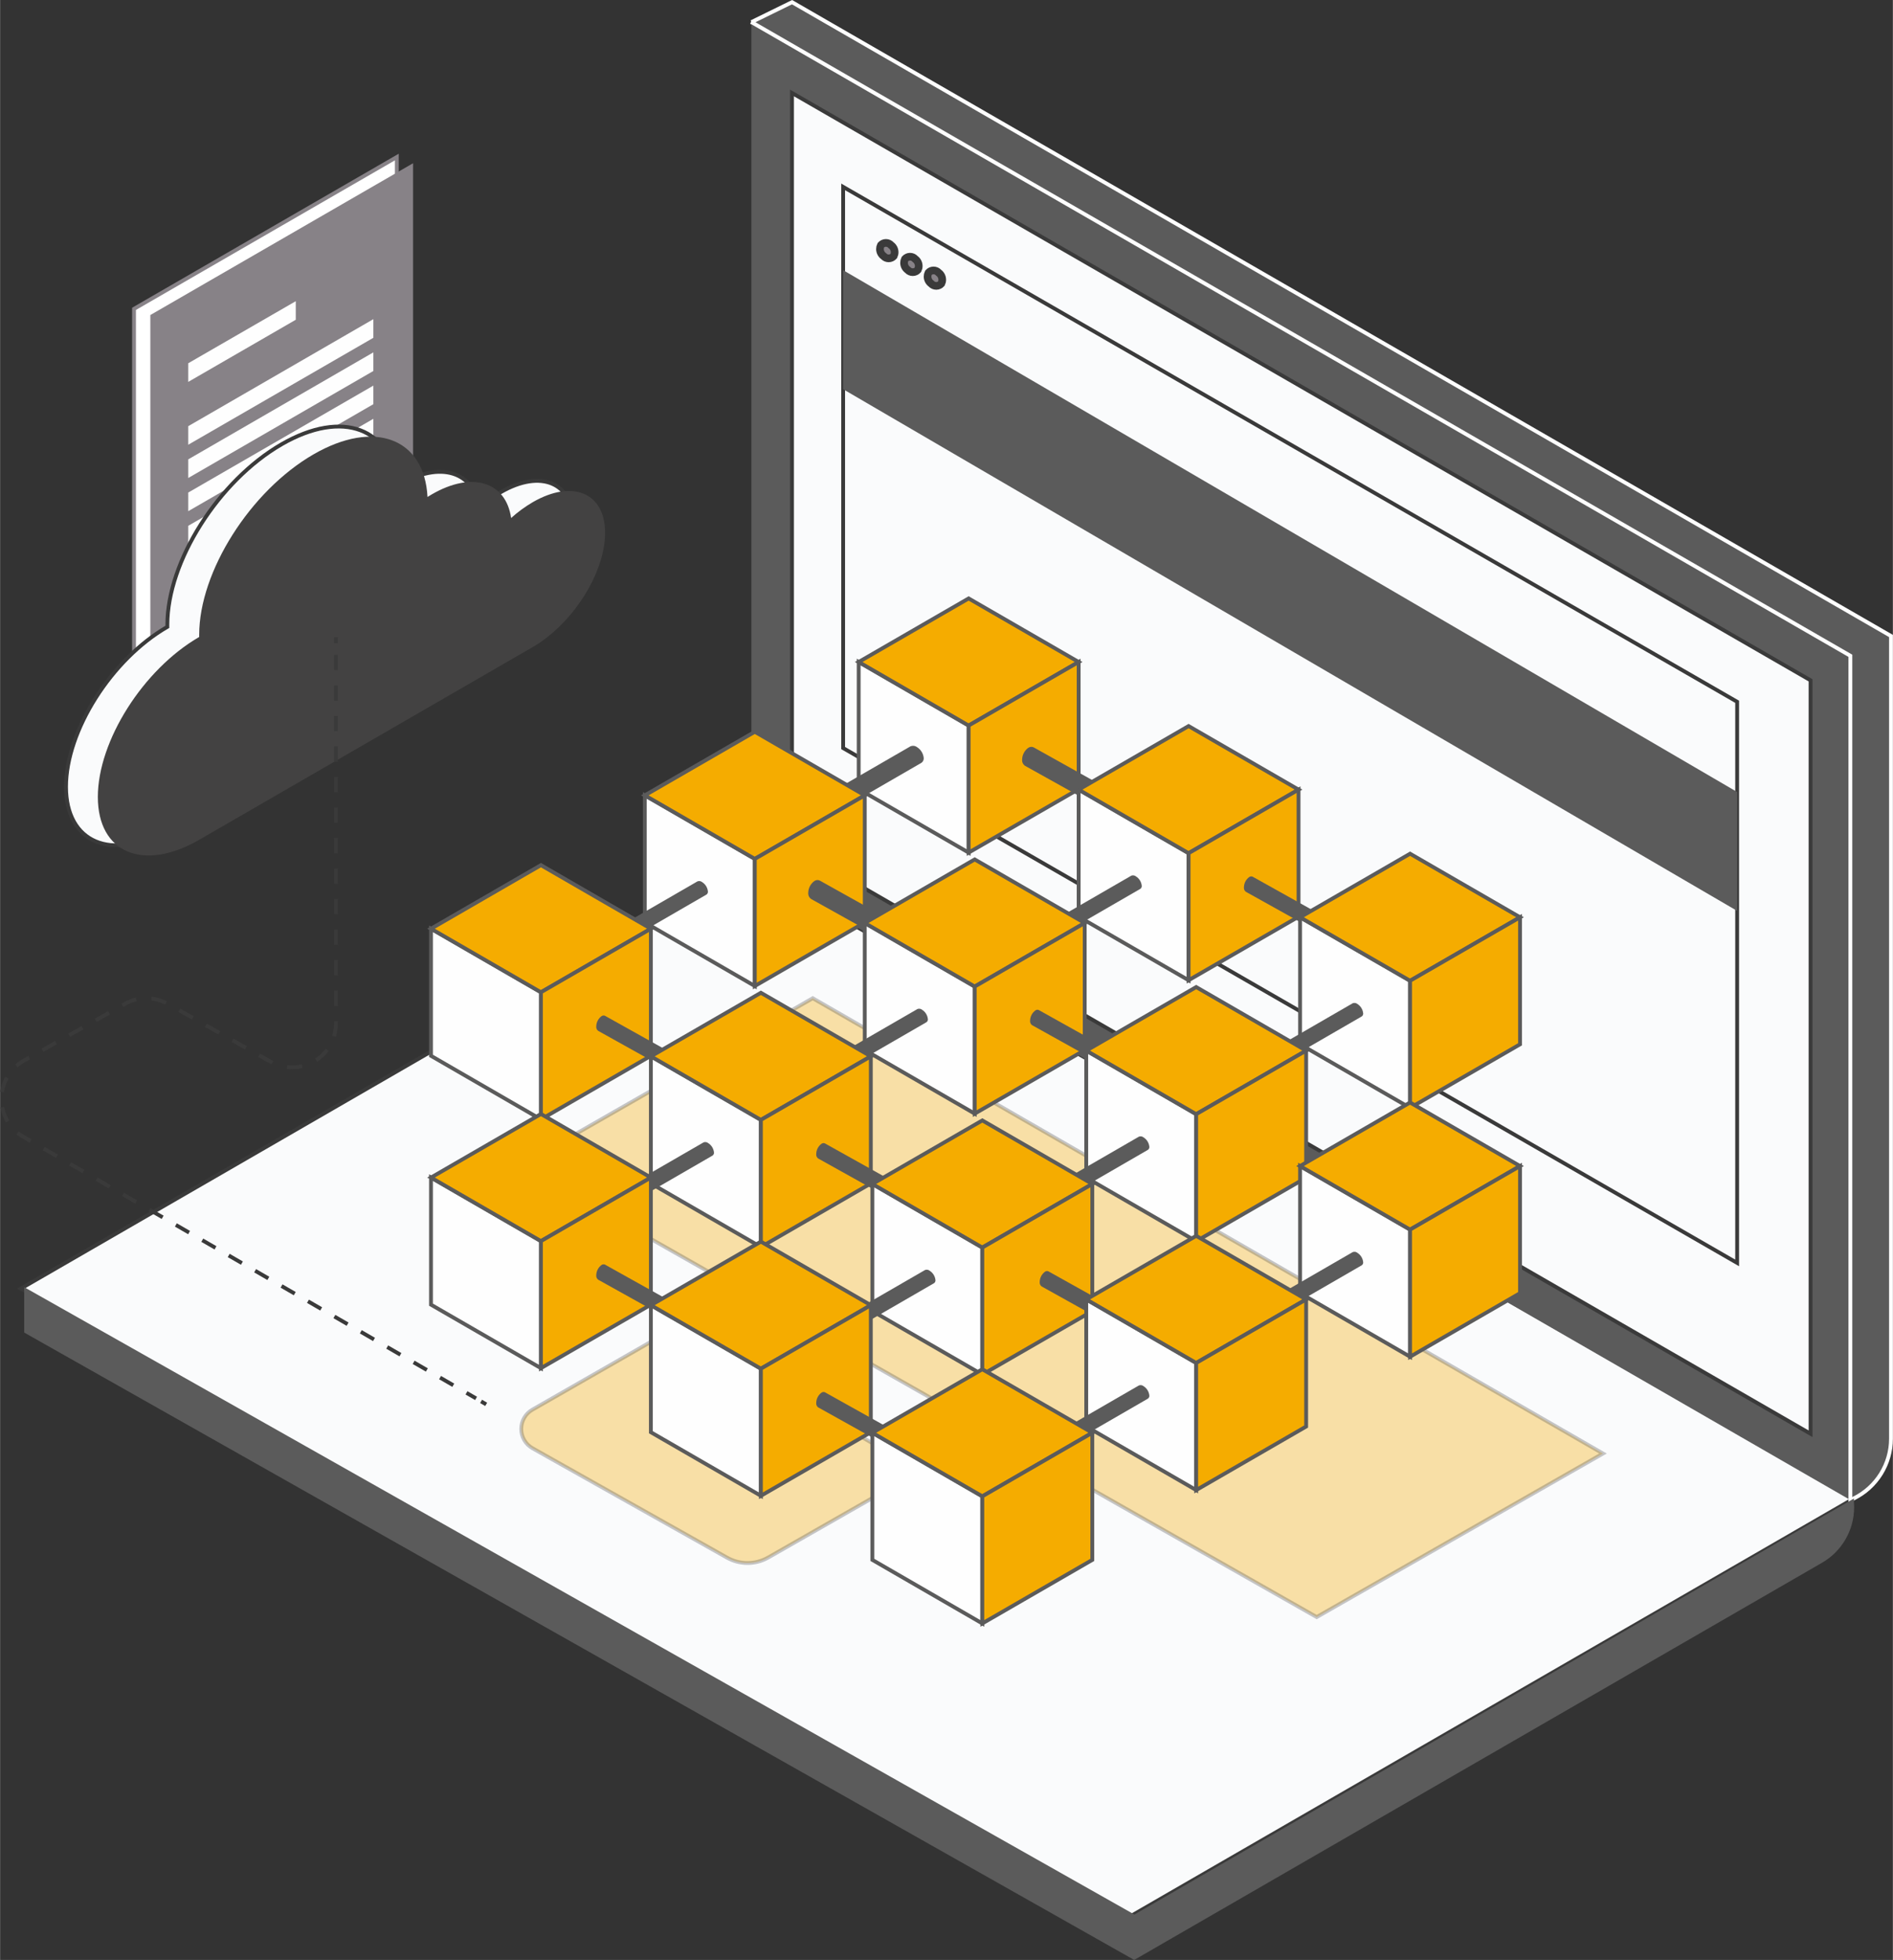 <?xml version="1.0" encoding="UTF-8"?>
<!DOCTYPE svg PUBLIC "-//W3C//DTD SVG 1.1//EN" "http://www.w3.org/Graphics/SVG/1.1/DTD/svg11.dtd">
<!-- Creator: CorelDRAW 2020 (64-Bit) -->
<svg xmlns="http://www.w3.org/2000/svg" xml:space="preserve" width="6.355in" height="6.576in" version="1.1" style="shape-rendering:geometricPrecision; text-rendering:geometricPrecision; image-rendering:optimizeQuality; fill-rule:evenodd; clip-rule:evenodd"
viewBox="0 0 7156.29 7405.93"
 xmlns:xlink="http://www.w3.org/1999/xlink"
 xmlns:xodm="http://www.corel.com/coreldraw/odm/2003">
 <rect x="0" y="0" width="7156.29" height="7405.93" fill="#333333" stroke="none"/>
 <defs>
  <style type="text/css">
   <![CDATA[
    .str1 {stroke:#5B5B5B;stroke-width:14.49;stroke-miterlimit:2.613;stroke-opacity:0.341}
    .str4 {stroke:#3A3A3A;stroke-width:28.98;stroke-miterlimit:2.613}
    .str0 {stroke:#3A3A3A;stroke-width:14.49;stroke-miterlimit:2.613}
    .str5 {stroke:#5B5B5B;stroke-width:14.49;stroke-miterlimit:2.613}
    .str7 {stroke:#878287;stroke-width:14.49;stroke-miterlimit:2.613}
    .str6 {stroke:#D36705;stroke-width:14.49;stroke-miterlimit:2.613}
    .str2 {stroke:#FEFEFE;stroke-width:14.49;stroke-miterlimit:2.613}
    .str3 {stroke:#3A3A3A;stroke-width:14.49;stroke-linejoin:round;stroke-miterlimit:2.613}
    .str8 {stroke:#3A3A3A;stroke-width:14.49;stroke-miterlimit:2.613;stroke-dasharray:57.674 57.674}
    .fil12 {fill:none;fill-rule:nonzero}
    .fil11 {fill:#434242;fill-rule:nonzero}
    .fil10 {fill:#548F9E;fill-rule:nonzero}
    .fil2 {fill:#5B5B5B;fill-rule:nonzero}
    .fil9 {fill:#878287;fill-rule:nonzero}
    .fil4 {fill:#878287;fill-rule:nonzero}
    .fil7 {fill:#F27300;fill-rule:nonzero}
    .fil8 {fill:#F5AC00;fill-rule:nonzero}
    .fil6 {fill:#F5AC00;fill-rule:nonzero}
    .fil0 {fill:#FAFBFC;fill-rule:nonzero}
    .fil5 {fill:#FEFEFE;fill-rule:nonzero}
    .fil3 {fill:white;fill-rule:nonzero}
    .fil1 {fill:#F5AC00;fill-rule:nonzero;fill-opacity:0.341}
   ]]>
  </style>
 </defs>
 <g id="Layer_x0020_1">
  <polygon class="fil0 str0" points="2840.48,3273.97 78.37,4869.01 4276.04,7239.48 7008.95,5662.26 "/>
  <polygon class="fil1 str1" points="6060.16,5492.31 4977.76,6110.27 1969.71,4402.95 3072.41,3771.88 "/>
  <path class="fil1 str1" d="M3350.65 5630.43l-446.88 255.06c-23.76,13.47 -50.66,20.57 -77.97,20.57 -27.31,0 -54.21,-7.09 -77.97,-20.62l-735.14 -413.24c-26.19,-14.87 -42.4,-42.71 -42.4,-72.85 0,-30.14 16.21,-57.98 42.4,-72.85l456.23 -261.08c23.94,-13.74 51.11,-21.02 78.73,-21.02 27.62,0 54.79,7.28 78.73,21.02l725.34 418.81c26.14,14.87 42.26,42.67 42.26,72.76 0,30.54 -16.62,58.65 -43.38,73.39l0 0 0.04 0.04z"/>
  <path class="fil2" d="M2994 171.92l-153.47 -89.1 0 3190.49 153.47 89.1 3851.02 2219.02 151.27 87.08 0 -3190.49 -4002.25 -2306.11 -0.04 0zm0 3026.55l0 -2847.22 3851.02 2219.25 0 2846.99 -3851.02 -2219.01z"/>
  <polygon class="fil0 str0" points="6844.98,2570.68 6844.98,5417.67 2994,3198.7 2994,351.25 "/>
  <path class="fil2 str2" d="M2840.71 83.48l153.47 -75.28 4154.86 2394.99 0 3033.2c-0.04,95.89 -54.7,183.47 -140.81,225.69l-12.71 6.24 0 -3190.31 -4154.86 -2394.54 0.04 0z"/>
  <path class="fil3 str3" d="M5421.06 2775.21c-22.28,33.19 -72.62,33.19 -111.39,0 -38.76,-33.19 -52.59,-86.86 -30.09,-119.83 22.5,-32.97 72.62,-33.19 111.38,0 38.76,33.19 52.77,86.86 30.1,119.83z"/>
  <polygon class="fil0 str0" points="6567.42,2651.79 6567.42,4772.09 3187.35,2826.64 3187.35,706.11 "/>
  <polygon class="fil2" points="6567.42,2992.64 6567.42,3441.95 3187.35,1470.67 3187.35,1020.91 "/>
  <path class="fil4 str4" d="M3378.72 967.64c-4.89,5.48 -11.9,8.63 -19.26,8.63 -7.37,0 -14.37,-3.15 -19.27,-8.63 -8.53,-6.2 -13.61,-16.12 -13.61,-26.68 0,-5.03 1.17,-10.02 3.37,-14.5 4.89,-5.48 11.9,-8.63 19.26,-8.63 7.37,0 14.37,3.15 19.27,8.63 8.53,6.2 13.61,16.12 13.61,26.68 0,5.03 -1.17,10.01 -3.37,14.5l0 0z"/>
  <path class="fil4 str4" d="M3469.81 1019.79c-4.9,5.48 -11.9,8.62 -19.27,8.62 -7.37,0 -14.37,-3.14 -19.26,-8.62 -8.53,-6.2 -13.61,-16.13 -13.61,-26.68 0,-5.03 1.17,-10.02 3.37,-14.51 4.89,-5.48 11.9,-8.62 19.27,-8.62 7.36,0 14.37,3.14 19.26,8.62 8.53,6.2 13.61,16.13 13.61,26.68 0,5.03 -1.17,10.02 -3.37,14.51l0 0z"/>
  <path class="fil4 str4" d="M3558.69 1071.66c-4.89,5.48 -11.9,8.62 -19.26,8.62 -7.37,0 -14.37,-3.14 -19.27,-8.62 -8.53,-6.2 -13.61,-16.13 -13.61,-26.68 0,-5.03 1.17,-10.02 3.37,-14.51 4.9,-5.48 11.9,-8.62 19.27,-8.62 7.37,0 14.37,3.14 19.26,8.62 8.53,6.2 13.61,16.13 13.61,26.68 0,5.03 -1.17,10.02 -3.37,14.51l0 0z"/>
  <path class="fil2" d="M7008.95 5662.26l0 14.46c0.5,6.15 0.72,12.4 0.72,18.6 0,86.46 -46.13,166.36 -121,209.57l-2600.82 1501.04 -4196.76 -2370.74 0 -171.52 4197.62 2370.69 2720.25 -1572.1 0 -0z"/>
  <polygon class="fil5 str5" points="3246.14,2501.42 3661.86,2741.57 3661.86,3221.65 3246.14,2981.72 "/>
  <polygon class="fil6 str5" points="3246.14,2501.42 3661.86,2261.27 4077.75,2501.42 3661.86,2741.57 "/>
  <polygon class="fil6 str5" points="4077.75,2981.72 4077.75,2501.42 3661.86,2741.57 3661.86,3221.65 "/>
  <path class="fil2 str5" d="M4509.5 3179.74c0,0.04 0,0.04 0,0.04 0,15.54 -7.37,30.14 -19.81,39.39 -2.2,1.66 -4.94,2.51 -7.68,2.51 -1.89,0 -3.73,-0.41 -5.44,-1.21l0 0 -597.93 -333.03 0 0c-4.67,-3.41 -7.46,-8.85 -7.46,-14.6 0,-0.63 0.04,-1.26 0.09,-1.89 0.09,-15.5 7.55,-30.05 20.03,-39.21 2.2,-1.62 4.85,-2.47 7.59,-2.47 2.02,0 3.99,0.45 5.75,1.35l598.6 334.15 0 0c4,3.37 6.29,8.36 6.29,13.56 0,0.45 0,0.9 -0.04,1.34l0 0 0 0.06z"/>
  <path class="fil2 str5" d="M3484.76 2864.77c0.04,0.41 0.04,0.81 0.04,1.17 0,4.13 -2.02,7.99 -5.39,10.37l0 0 -346.86 200.49 -34.54 -49.68 347.08 -200.49c2.07,-0.81 4.31,-1.26 6.56,-1.26 3.82,0 7.55,1.21 10.6,3.5 12.71,7.73 21.06,21.02 22.5,35.84l0 0 0 0.04z"/>
  <path class="fil7 str6" d="M3137.45 3065.26c0,12.49 -10.24,16.93 -22.28,9.56 -12.66,-7.77 -20.93,-21.06 -22.28,-35.84 0,-12.49 10.24,-16.93 22.28,-9.56 12.67,7.77 20.93,21.06 22.28,35.84z"/>
  <polygon class="fil5 str5" points="4077.75,2983.7 4493.42,3223.85 4493.42,3703.93 4077.75,3464 "/>
  <polygon class="fil6 str5" points="4077.75,2983.7 4493.42,2743.55 4909.13,2983.7 4493.42,3223.85 "/>
  <polygon class="fil6 str5" points="4909.13,3464 4909.13,2983.7 4493.42,3223.85 4493.42,3703.93 "/>
  <path class="fil2" d="M5340.84 3662.02c0,0 0,0.04 0,0.04 0,15.54 -7.36,30.14 -19.81,39.39 -2.2,1.66 -4.94,2.51 -7.68,2.51 -1.89,0 -3.73,-0.4 -5.44,-1.21l0 0 -597.93 -333.03 0 0c-4.67,-3.37 -7.45,-8.8 -7.45,-14.6 0,-0.63 0.04,-1.26 0.09,-1.89 0.09,-15.5 7.54,-30.05 20.03,-39.21 2.2,-1.61 4.85,-2.47 7.59,-2.47 2.02,0 4,0.45 5.75,1.34l598.6 334.15 0 0c3.99,3.37 6.29,8.36 6.29,13.61 0,0.45 0,0.9 -0.04,1.35l0 0 0 0z"/>
  <path class="fil2" d="M4316.33 3347.05c0.04,0.4 0.04,0.81 0.04,1.21 0,4.13 -2.02,7.99 -5.39,10.37l0 0 -346.86 200.49 -34.54 -49.67 347.09 -200.49c2.06,-0.81 4.31,-1.26 6.55,-1.26 3.82,0 7.55,1.21 10.6,3.5 12.71,7.73 21.06,21.02 22.5,35.89l0 0 0 -0.04z"/>
  <path class="fil7 str6" d="M3969.06 3547.31c0,12.49 -10.24,16.93 -22.28,9.57 -12.67,-7.77 -20.93,-21.06 -22.28,-35.84 0,-12.49 10.24,-16.93 22.28,-9.56 12.66,7.77 20.93,21.06 22.28,35.84l0 0z"/>
  <polygon class="fil5 str5" points="4914.93,3466.02 5330.83,3705.95 5330.83,4186.2 4914.93,3946.05 "/>
  <polygon class="fil6 str5" points="4914.93,3466.02 5330.83,3225.87 5746.54,3466.02 5330.83,3705.95 "/>
  <polygon class="fil6 str5" points="5746.54,3946.05 5746.54,3466.02 5330.83,3705.95 5330.83,4186.2 "/>
  <path class="fil2" d="M5153.5 3829.1c0.04,0.4 0.04,0.81 0.04,1.17 0,4.13 -2.02,7.99 -5.39,10.37l0 0 -346.86 200.49 -34.54 -49.67 347.09 -200.49c2.07,-0.85 4.31,-1.25 6.56,-1.25 3.81,0 7.54,1.21 10.6,3.5 12.71,7.72 21.06,21.02 22.5,35.89l0 0 0 -0z"/>
  <path class="fil7 str6" d="M4806.42 4029.59c0,12.49 -10.24,16.93 -22.28,9.56 -12.67,-7.77 -20.93,-21.06 -22.28,-35.84 0,-12.49 10.24,-16.93 22.28,-9.56 12.66,7.77 20.93,21.06 22.28,35.84l0 0z"/>
  <polygon class="fil5 str5" points="2437.53,3005.3 2853.42,3245.45 2853.42,3725.75 2437.53,3485.6 "/>
  <polygon class="fil6 str5" points="2437.53,3005.3 2853.42,2765.15 3269.09,3005.3 2853.42,3245.45 "/>
  <polygon class="fil6 str5" points="3269.09,3485.6 3269.09,3005.3 2853.42,3245.45 2853.42,3725.75 "/>
  <path class="fil2 str5" d="M3700.84 3682.99c0,0.04 0,0.04 0,0.04 0,15.54 -7.37,30.14 -19.81,39.39 -2.24,1.66 -4.94,2.56 -7.68,2.56 -1.89,0 -3.73,-0.41 -5.44,-1.21l0 0 -597.93 -333.03 0 0c-4.67,-3.41 -7.46,-8.85 -7.46,-14.6 0,-0.63 0.04,-1.25 0.09,-1.89 0.09,-15.49 7.55,-30.05 20.03,-39.21 2.2,-1.61 4.85,-2.47 7.59,-2.47 2.02,0 3.99,0.45 5.75,1.35l598.6 334.15 0 0c4,3.37 6.29,8.35 6.29,13.56 0,0.45 0,0.9 -0.04,1.34l0 0 0 0.01z"/>
  <path class="fil2" d="M2676.1 3368.65c0.04,0.41 0.04,0.81 0.04,1.17 0,4.13 -2.02,7.99 -5.39,10.37l0 0 -346.86 200.49 -34.54 -49.68 347.08 -200.49c2.07,-0.81 4.31,-1.26 6.56,-1.26 3.82,0 7.55,1.21 10.6,3.5 12.71,7.73 21.06,21.02 22.5,35.84l0 0 0 0.04z"/>
  <path class="fil7 str6" d="M2328.79 3569.14c0,12.49 -10.24,16.93 -22.28,9.56 -12.62,-7.77 -20.88,-21.06 -22.28,-35.84 0,-12.49 10.24,-16.93 22.28,-9.56 12.62,7.77 20.89,21.06 22.28,35.84l0 0z"/>
  <polygon class="fil5 str5" points="3269.09,3487.62 3684.81,3727.77 3684.81,4208.03 3269.09,3967.92 "/>
  <polygon class="fil6 str5" points="3269.09,3487.62 3684.81,3247.47 4100.7,3487.62 3684.81,3727.77 "/>
  <polygon class="fil6 str5" points="4100.7,3967.92 4100.7,3487.62 3684.81,3727.77 3684.81,4208.03 "/>
  <path class="fil2" d="M4532.45 4165.95c0,0 0,0.04 0,0.04 0,15.54 -7.36,30.14 -19.81,39.39 -2.24,1.66 -4.94,2.51 -7.68,2.51 -1.89,0 -3.73,-0.4 -5.44,-1.21l0 0 -597.93 -333.03 0 0c-4.67,-3.41 -7.45,-8.85 -7.45,-14.6 0,-0.63 0.04,-1.26 0.09,-1.89 0.09,-15.5 7.54,-30.05 20.03,-39.21 2.2,-1.62 4.85,-2.47 7.59,-2.47 2.02,0 3.99,0.45 5.75,1.35l598.6 334.15 0 0c3.99,3.37 6.29,8.36 6.29,13.56 0,0.45 0,0.9 -0.04,1.35l0 0 0 0.05z"/>
  <path class="fil2" d="M3507.71 3850.97c0.04,0.4 0.04,0.81 0.04,1.21 0,4.13 -2.02,7.99 -5.39,10.37l0 0 -346.86 200.49 -34.54 -49.67 347.09 -200.49c2.07,-0.81 4.31,-1.26 6.56,-1.26 3.81,0 7.54,1.21 10.6,3.51 12.71,7.72 21.06,21.02 22.5,35.84l0 0 0 0z"/>
  <path class="fil7 str6" d="M3161.53 4051.46c0,12.49 -10.24,16.93 -22.28,9.56 -12.66,-7.77 -20.93,-21.06 -22.28,-35.88 0,-12.49 10.24,-16.93 22.28,-9.57 12.67,7.77 20.93,21.06 22.28,35.84l0 0 0 0.04z"/>
  <polygon class="fil5 str5" points="4106.49,3969.9 4522.16,4210.05 4522.16,4690.12 4106.49,4449.97 "/>
  <polygon class="fil6 str5" points="4106.49,3969.9 4522.16,3729.75 4937.88,3969.9 4522.16,4210.05 "/>
  <polygon class="fil6 str5" points="4937.88,4449.97 4937.88,3969.9 4522.16,4210.05 4522.16,4690.12 "/>
  <path class="fil2" d="M4345.07 4333.25c0.04,0.4 0.04,0.81 0.04,1.17 0,4.14 -2.02,7.99 -5.39,10.38l0 0 -346.86 200.49 -34.54 -49.67 347.09 -200.49c2.06,-0.81 4.31,-1.25 6.55,-1.25 3.82,0 7.55,1.21 10.6,3.5 12.71,7.72 21.06,21.02 22.5,35.84l0 0 0 0.04z"/>
  <path class="fil7 str6" d="M3997.81 4533.51c0,12.49 -10.24,16.93 -22.28,9.56 -12.66,-7.77 -20.93,-21.06 -22.28,-35.89 0,-12.49 10.24,-16.93 22.28,-9.56 12.62,7.77 20.89,21.06 22.28,35.84l0 0 0 0.04z"/>
  <polygon class="fil5 str5" points="1629.09,3509.23 2044.76,3749.38 2044.76,4229.68 1629.09,3989.52 "/>
  <polygon class="fil8 str5" points="1629.09,3509.23 2044.76,3269.07 2460.48,3509.23 2044.76,3749.38 "/>
  <polygon class="fil8 str5" points="2460.48,3989.52 2460.48,3509.23 2044.76,3749.38 2044.76,4229.68 "/>
  <path class="fil2" d="M2892.18 4187.55c0,0 0,0.04 0,0.04 0,15.54 -7.37,30.14 -19.81,39.39 -2.2,1.66 -4.94,2.56 -7.68,2.56 -1.89,0 -3.73,-0.4 -5.44,-1.21l0 0 -597.93 -333.03 0 0c-4.67,-3.41 -7.46,-8.85 -7.46,-14.6 0,-0.63 0.04,-1.26 0.09,-1.89 0.09,-15.5 7.55,-30.05 20.03,-39.21 2.2,-1.62 4.85,-2.47 7.59,-2.47 2.02,0 3.99,0.45 5.75,1.35l598.6 334.15 0 0c4,3.37 6.29,8.36 6.29,13.56 0,0.45 0,0.9 -0.04,1.35l0 0 0 0.01z"/>
  <polygon class="fil5 str5" points="2460.48,3991.5 2876.37,4231.65 2876.37,4711.95 2460.48,4471.8 "/>
  <polygon class="fil6 str5" points="2460.48,3991.5 2876.37,3751.35 3292.04,3991.5 2876.37,4231.65 "/>
  <polygon class="fil6 str5" points="3292.04,4471.8 3292.04,3991.5 2876.37,4231.65 2876.37,4711.95 "/>
  <path class="fil2" d="M3723.79 4669.82c0,0.04 0,0.04 0,0.04 0,15.54 -7.36,30.14 -19.81,39.39 -2.2,1.66 -4.94,2.51 -7.68,2.51 -1.89,0 -3.73,-0.4 -5.44,-1.21l0 0 -597.93 -333.03 0 0c-4.67,-3.41 -7.45,-8.85 -7.45,-14.6 0,-0.63 0.04,-1.26 0.09,-1.89 0.09,-15.5 7.54,-30.05 20.03,-39.21 2.2,-1.62 4.85,-2.47 7.59,-2.47 2.02,0 3.99,0.45 5.75,1.34l598.6 334.15 0 0c4,3.37 6.29,8.36 6.29,13.56 0,0.45 0,0.9 -0.04,1.35l0 0 0 0.05z"/>
  <path class="fil2" d="M2699.05 4354.85c0.04,0.4 0.04,0.81 0.04,1.17 0,4.14 -2.02,7.99 -5.39,10.38l0 0 -346.86 200.49 -34.54 -49.67 347.09 -200.49c2.11,-0.81 4.31,-1.26 6.55,-1.26 3.82,0 7.55,1.21 10.61,3.51 12.71,7.72 21.06,21.02 22.5,35.84l0 0 0 0.04z"/>
  <path class="fil7 str6" d="M2351.97 4555.34c0,12.49 -10.24,16.93 -22.28,9.56 -12.66,-7.77 -20.93,-21.06 -22.28,-35.84 0,-12.49 10.24,-16.93 22.28,-9.57 12.67,7.77 20.93,21.06 22.28,35.84l0 0z"/>
  <polygon class="fil5 str5" points="3297.83,4473.82 3713.55,4713.98 3713.55,5194 3297.83,4954.08 "/>
  <polygon class="fil6 str5" points="3297.83,4473.82 3713.55,4233.67 4129.44,4473.82 3713.55,4713.98 "/>
  <polygon class="fil6 str5" points="4129.44,4954.08 4129.44,4473.82 3713.55,4713.98 3713.55,5194 "/>
  <path class="fil2" d="M3536.41 4837.13c0.04,0.4 0.04,0.81 0.04,1.17 0,4.14 -2.02,7.99 -5.39,10.38l0 0 -346.86 200.49 -34.54 -49.67 347.09 -200.49c2.11,-0.85 4.31,-1.25 6.55,-1.25 3.82,0 7.55,1.21 10.6,3.5 12.71,7.72 21.06,21.02 22.5,35.88l0 0 0 0z"/>
  <path class="fil7 str6" d="M3189.15 5037.61c0,12.49 -10.24,16.93 -22.28,9.57 -12.62,-7.77 -20.88,-21.06 -22.28,-35.84 0,-12.49 10.24,-16.93 22.28,-9.56 12.62,7.77 20.89,21.06 22.28,35.84l0 0z"/>
  <path class="fil2" d="M4568.74 5153.27c0,0 0,0.04 0,0.04 0,15.54 -7.37,30.14 -19.81,39.39 -2.25,1.66 -4.94,2.51 -7.68,2.51 -1.88,0 -3.73,-0.4 -5.44,-1.21l0 0 -597.92 -333.03 0 0c-4.67,-3.41 -7.46,-8.85 -7.46,-14.6 0,-0.63 0.04,-1.26 0.09,-1.89 0.09,-15.5 7.55,-30.05 20.03,-39.21 2.2,-1.62 4.85,-2.47 7.59,-2.47 2.02,0 4,0.45 5.75,1.35l598.6 334.15 0 0c3.99,3.37 6.29,8.36 6.29,13.61 0,0.45 0,0.9 -0.04,1.34l0 0 0 0.01z"/>
  <polygon class="fil5 str5" points="4914.93,4406.09 5330.83,4646.24 5330.83,5126.55 4914.93,4886.39 "/>
  <polygon class="fil6 str5" points="4914.93,4406.09 5330.83,4165.95 5746.54,4406.09 5330.83,4646.24 "/>
  <polygon class="fil6 str5" points="5746.54,4886.39 5746.54,4406.09 5330.83,4646.24 5330.83,5126.55 "/>
  <path class="fil2" d="M5153.5 4769.44c0.04,0.4 0.04,0.81 0.04,1.17 0,4.13 -2.02,7.99 -5.39,10.38l0 0 -346.86 200.49 -34.54 -49.67 347.09 -200.49c2.07,-0.81 4.31,-1.26 6.56,-1.26 3.81,0 7.54,1.21 10.6,3.51 12.71,7.72 21.06,21.02 22.5,35.84l0 0 0 0.04z"/>
  <path class="fil7 str6" d="M4806.42 4969.93c0,12.49 -10.24,16.93 -22.28,9.57 -12.67,-7.77 -20.93,-21.06 -22.28,-35.89 0,-12.49 10.24,-16.93 22.28,-9.57 12.66,7.77 20.93,21.06 22.28,35.84l0 0 0 0.04z"/>
  <polygon class="fil5 str5" points="4106.49,4909.97 4522.16,5150.12 4522.16,5630.43 4106.49,5390.27 "/>
  <polygon class="fil6 str5" points="4106.49,4909.97 4522.16,4669.82 4937.88,4909.97 4522.16,5150.12 "/>
  <polygon class="fil6 str5" points="4937.88,5390.27 4937.88,4909.97 4522.16,5150.12 4522.16,5630.43 "/>
  <path class="fil2" d="M4345.07 5273.32c0.04,0.4 0.04,0.81 0.04,1.17 0,4.14 -2.02,7.99 -5.39,10.38l0 0 -346.86 200.49 -34.54 -49.67 347.09 -200.49c2.06,-0.81 4.31,-1.25 6.55,-1.25 3.82,0 7.55,1.21 10.6,3.5 12.71,7.72 21.06,21.02 22.5,35.84l0 0 0 0.04z"/>
  <path class="fil7 str6" d="M3997.81 5473.81c0,12.49 -10.24,16.93 -22.28,9.57 -12.66,-7.77 -20.93,-21.06 -22.28,-35.84 0,-12.49 10.24,-16.93 22.28,-9.57 12.62,7.77 20.89,21.06 22.28,35.84l0 0z"/>
  <polygon class="fil5 str5" points="1629.09,4449.53 2044.76,4689.67 2044.76,5169.75 1629.09,4929.83 "/>
  <polygon class="fil6 str5" points="1629.09,4449.53 2044.76,4209.37 2460.48,4449.53 2044.76,4689.67 "/>
  <polygon class="fil6 str5" points="2460.48,4929.83 2460.48,4449.53 2044.76,4689.67 2044.76,5169.75 "/>
  <path class="fil2" d="M2892.18 5127.85c0,0 0,0.04 0,0.04 0,15.54 -7.37,30.14 -19.81,39.39 -2.2,1.66 -4.94,2.51 -7.68,2.51 -1.89,0 -3.73,-0.4 -5.44,-1.21l0 0 -597.93 -333.03 0 0c-4.67,-3.41 -7.46,-8.85 -7.46,-14.6 0,-0.63 0.04,-1.26 0.09,-1.89 0.09,-15.49 7.55,-30.05 20.03,-39.21 2.2,-1.61 4.85,-2.47 7.59,-2.47 2.02,0 3.99,0.45 5.75,1.34l598.6 334.16 0 0c4,3.37 6.29,8.35 6.29,13.56 0,0.45 0,0.9 -0.04,1.35l0 0 0 0.05z"/>
  <polygon class="fil5 str5" points="2460.48,4931.8 2876.37,5171.73 2876.37,5652.03 2460.48,5411.88 "/>
  <polygon class="fil6 str5" points="2460.48,4931.8 2876.37,4691.7 3292.04,4931.8 2876.37,5171.73 "/>
  <polygon class="fil6 str5" points="3292.04,5411.88 3292.04,4931.8 2876.37,5171.73 2876.37,5652.03 "/>
  <path class="fil2" d="M3723.79 5610.17c0,0 0,0.04 0,0.04 0,15.54 -7.36,30.14 -19.81,39.39 -2.2,1.66 -4.94,2.56 -7.68,2.56 -1.89,0 -3.73,-0.41 -5.44,-1.21l0 0 -597.93 -333.03 0 0c-4.67,-3.41 -7.45,-8.85 -7.45,-14.6 0,-0.63 0.04,-1.25 0.09,-1.88 0.09,-15.5 7.54,-30.05 20.03,-39.21 2.2,-1.61 4.85,-2.47 7.59,-2.47 2.02,0 3.99,0.45 5.75,1.35l598.6 334.15 0 0c4,3.37 6.29,8.35 6.29,13.56 0,0.45 0,0.9 -0.04,1.34l0 0.01z"/>
  <polygon class="fil5 str5" points="3297.83,5413.9 3713.55,5654.05 3713.55,6134.35 3297.83,5894.2 "/>
  <polygon class="fil6 str5" points="3297.83,5413.9 3713.55,5173.97 4129.44,5413.9 3713.55,5654.05 "/>
  <polygon class="fil6 str5" points="4129.44,5894.2 4129.44,5413.9 3713.55,5654.05 3713.55,6134.35 "/>
  <polygon class="fil3 str7" points="1499.87,2111.13 506.31,2684.98 506.31,1167.01 1499.87,593.38 "/>
  <polygon class="fil5 str4" points="1056.13,1114.69 649.81,1349.27 649.81,1419.65 1056.13,1184.84 "/>
  <polygon class="fil5 str4" points="1349.73,1182.64 649.81,1586.73 649.81,1657.1 1349.73,1253.02 "/>
  <polygon class="fil5 str4" points="1349.73,1308.04 649.81,1712.34 649.81,1782.77 1349.73,1378.42 "/>
  <polygon class="fil5 str4" points="1349.73,1433.66 649.81,1837.79 649.81,1908.17 1349.73,1503.86 "/>
  <polygon class="fil5 str4" points="1349.73,1559.1 649.81,1963.41 649.81,2033.61 1349.73,1629.48 "/>
  <polygon class="fil5 str4" points="1349.73,1684.5 649.81,2088.85 649.81,2159.23 1349.73,1754.92 "/>
  <polygon class="fil3 str4" points="1349.73,1810.17 649.81,2214.25 649.81,2284.67 1349.73,1880.32 "/>
  <polygon class="fil3 str4" points="1349.73,1935.56 649.81,2339.92 649.81,2410.07 1349.73,2005.98 "/>
  <polygon class="fil9" points="1561.36,2134.53 568.02,2708.38 568.02,1190.41 1561.36,616.78 "/>
  <polygon class="fil5" points="1117.85,1138.09 711.29,1372.62 711.29,1443.05 1117.85,1208.24 "/>
  <polygon class="fil5" points="1411.22,1206 711.29,1610.34 711.29,1680.5 1411.22,1276.42 "/>
  <polygon class="fil5" points="1411.22,1331.44 711.29,1735.74 711.29,1806.17 1411.22,1401.82 "/>
  <polygon class="fil5" points="1411.22,1457.06 711.29,1861.19 711.29,1931.57 1411.22,1527.26 "/>
  <polygon class="fil5" points="1411.22,1582.5 711.29,1986.81 711.29,2057.01 1411.22,1652.88 "/>
  <polygon class="fil5" points="1411.22,1707.9 711.29,2112.25 711.29,2182.63 1411.22,1778.32 "/>
  <polygon class="fil10" points="1411.22,1833.56 711.29,2237.65 711.29,2308.07 1411.22,1903.95 "/>
  <polygon class="fil10" points="1411.22,1958.96 711.29,2363.31 711.29,2433.47 1411.22,2029.38 "/>
  <path class="fil0 str0" d="M2167.06 1975c0,133.66 -94.9,298.94 -221.2,396.31 -16.52,12.94 -34,24.79 -52.14,35.21l-1261.34 728.45c-211.4,122.07 -383.15,49.67 -383.15,-161.96 0,-211.63 171.52,-482.27 383.15,-604.39l0 0c0,-2.65 0,-5.57 0,-8.45 0,-238.58 193.35,-543.54 431.93,-681.46 231.03,-133.66 419.71,-60.81 431.3,160.83l15.81 -9.57c153.47,-89.1 280.71,-47.65 300.29,89.11 25.15,-22.64 52.77,-42.85 81.97,-59.91 151.04,-87.09 273.34,-34.99 273.34,115.83l0.05 -0z"/>
  <path class="fil11" d="M2287.38 2013.31c0,133.66 -94.9,298.94 -221.2,396.31 -16.52,12.94 -34,24.79 -52.14,35.21l-1261.34 728.45c-211.4,122.07 -383.15,49.67 -383.15,-161.96 0,-211.63 171.52,-482.27 383.15,-604.39l0 0c0,-2.65 0,-5.57 0,-8.45 0,-238.58 193.35,-543.54 431.93,-681.46 231.03,-133.66 419.71,-60.81 431.3,160.83l15.81 -9.57c153.47,-89.1 280.71,-47.65 300.29,89.11 25.15,-22.64 52.77,-42.85 81.97,-59.91 151.04,-87.09 273.34,-35.17 273.34,115.83l0.05 -0z"/>
  <line class="fil12 str0" x1="1269.74" y1="2408.09" x2="1269.74" y2= "2430.37" />
  <path class="fil12 str8" d="M1269.74 2474.47l0 1393.2c0,91.35 -74.15,165.46 -165.51,165.46 -28.29,0 -56.18,-7.28 -80.88,-21.11l-389.4 -218.77c-24.7,-13.88 -52.64,-21.2 -80.98,-21.2 -28.34,0 -56.28,7.32 -80.98,21.2l-382.48 214.73c-52.14,29.28 -84.44,84.48 -84.44,144.3 0,59.11 31.53,113.72 82.64,143.28l1711.77 988.44"/>
  <line class="fil12 str0" x1="1818.45" y1="5295.37" x2="1837.8" y2= "5306.51" />
 </g>
</svg>
